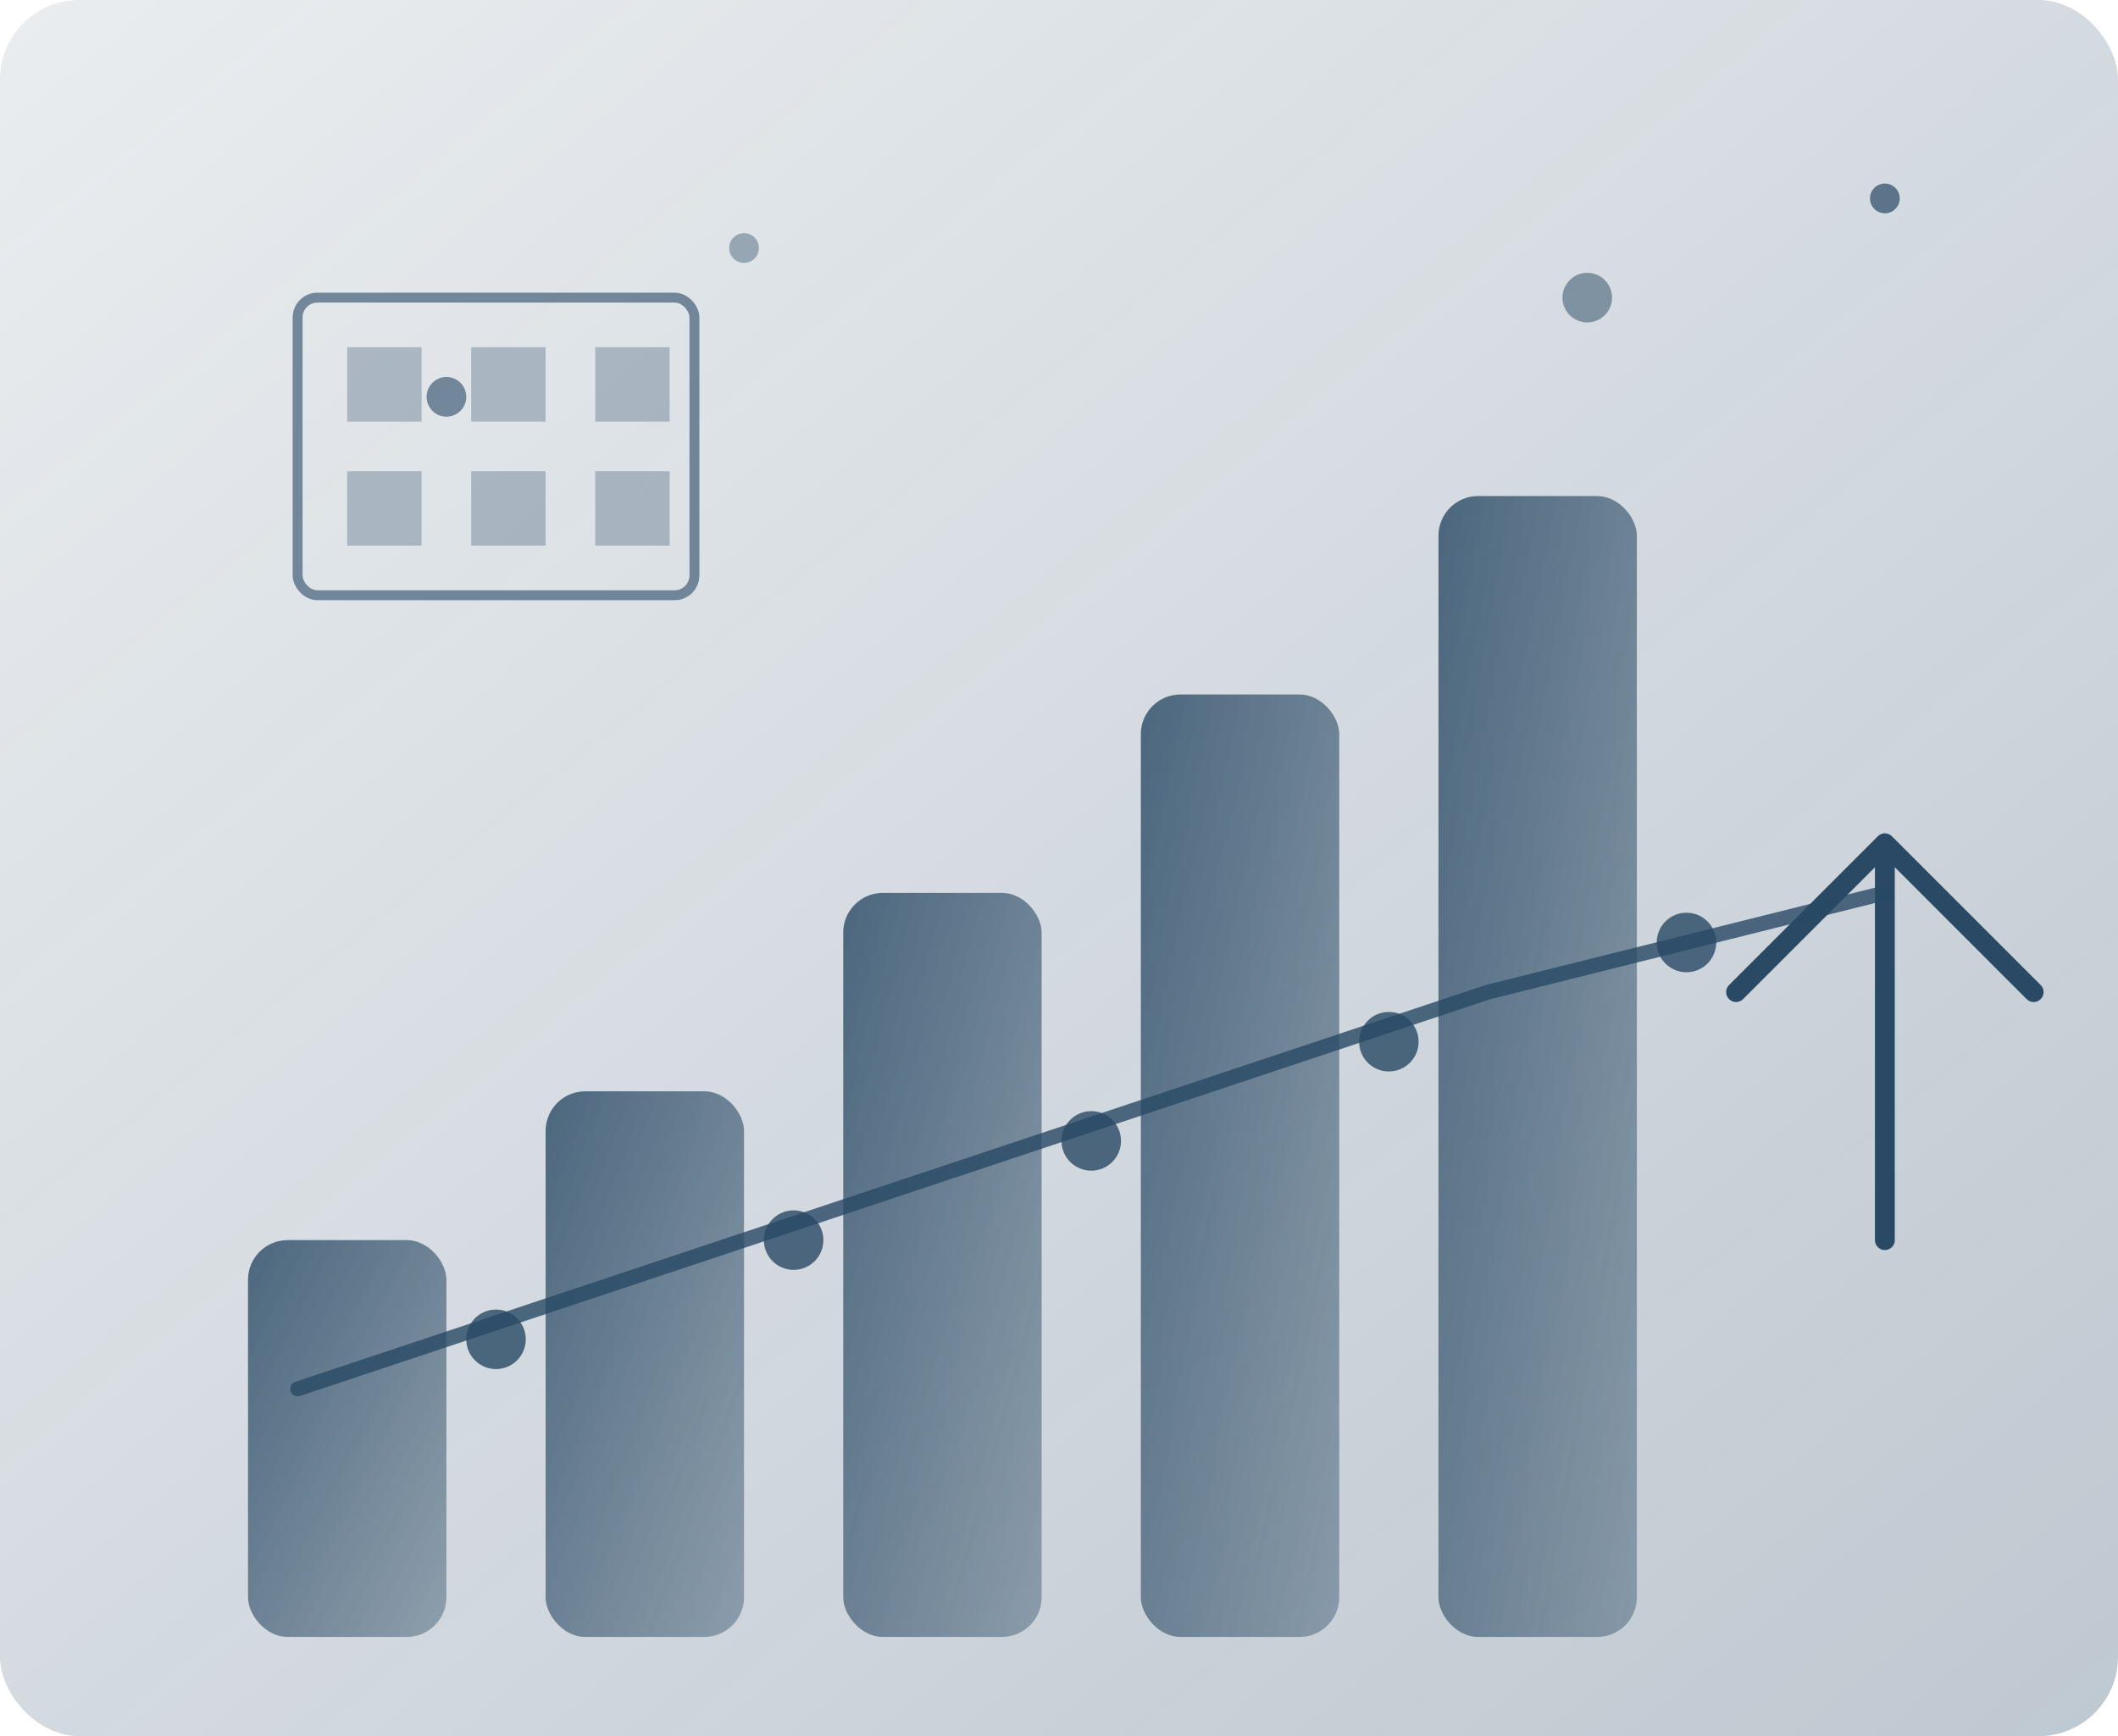 <svg width="427" height="350" viewBox="0 0 427 350" fill="none" xmlns="http://www.w3.org/2000/svg">
  <!-- Background gradient -->
  <defs>
    <linearGradient id="grad1" x1="0%" y1="0%" x2="100%" y2="100%">
      <stop offset="0%" style="stop-color:#294964;stop-opacity:0.1" />
      <stop offset="100%" style="stop-color:#294964;stop-opacity:0.3" />
    </linearGradient>
    <linearGradient id="grad2" x1="0%" y1="0%" x2="100%" y2="100%">
      <stop offset="0%" style="stop-color:#294964;stop-opacity:0.8" />
      <stop offset="100%" style="stop-color:#294964;stop-opacity:0.4" />
    </linearGradient>
  </defs>
  
  <!-- Background -->
  <rect width="427" height="350" rx="16" fill="url(#grad1)"/>
  
  <!-- Growth chart bars -->
  <rect x="50" y="250" width="40" height="80" rx="8" fill="url(#grad2)"/>
  <rect x="110" y="220" width="40" height="110" rx="8" fill="url(#grad2)"/>
  <rect x="170" y="180" width="40" height="150" rx="8" fill="url(#grad2)"/>
  <rect x="230" y="140" width="40" height="190" rx="8" fill="url(#grad2)"/>
  <rect x="290" y="100" width="40" height="230" rx="8" fill="url(#grad2)"/>
  
  <!-- Arrow pointing up -->
  <path d="M350 200 L380 170 L410 200 M380 170 L380 250" 
        stroke="#294964" stroke-width="4" stroke-linecap="round" stroke-linejoin="round" fill="none"/>
  
  <!-- Decorative elements -->
  <circle cx="90" cy="80" r="4" fill="#294964" opacity="0.6"/>
  <circle cx="150" cy="50" r="3" fill="#294964" opacity="0.4"/>
  <circle cx="320" cy="60" r="5" fill="#294964" opacity="0.5"/>
  <circle cx="380" cy="40" r="3" fill="#294964" opacity="0.7"/>
  
  <!-- Company building icon -->
  <rect x="60" y="60" width="80" height="60" rx="4" fill="none" stroke="#294964" stroke-width="2" opacity="0.6"/>
  <rect x="70" y="70" width="15" height="15" fill="#294964" opacity="0.3"/>
  <rect x="95" y="70" width="15" height="15" fill="#294964" opacity="0.3"/>
  <rect x="120" y="70" width="15" height="15" fill="#294964" opacity="0.3"/>
  <rect x="70" y="95" width="15" height="15" fill="#294964" opacity="0.3"/>
  <rect x="95" y="95" width="15" height="15" fill="#294964" opacity="0.3"/>
  <rect x="120" y="95" width="15" height="15" fill="#294964" opacity="0.3"/>
  
  <!-- Growth line -->
  <path d="M60 280 Q120 260 180 240 Q240 220 300 200 Q340 190 380 180" 
        stroke="#294964" stroke-width="3" stroke-linecap="round" fill="none" opacity="0.8"/>
  
  <!-- Success indicators -->
  <circle cx="100" cy="270" r="6" fill="#294964" opacity="0.8"/>
  <circle cx="160" cy="250" r="6" fill="#294964" opacity="0.8"/>
  <circle cx="220" cy="230" r="6" fill="#294964" opacity="0.8"/>
  <circle cx="280" cy="210" r="6" fill="#294964" opacity="0.8"/>
  <circle cx="340" cy="190" r="6" fill="#294964" opacity="0.8"/>
</svg>
